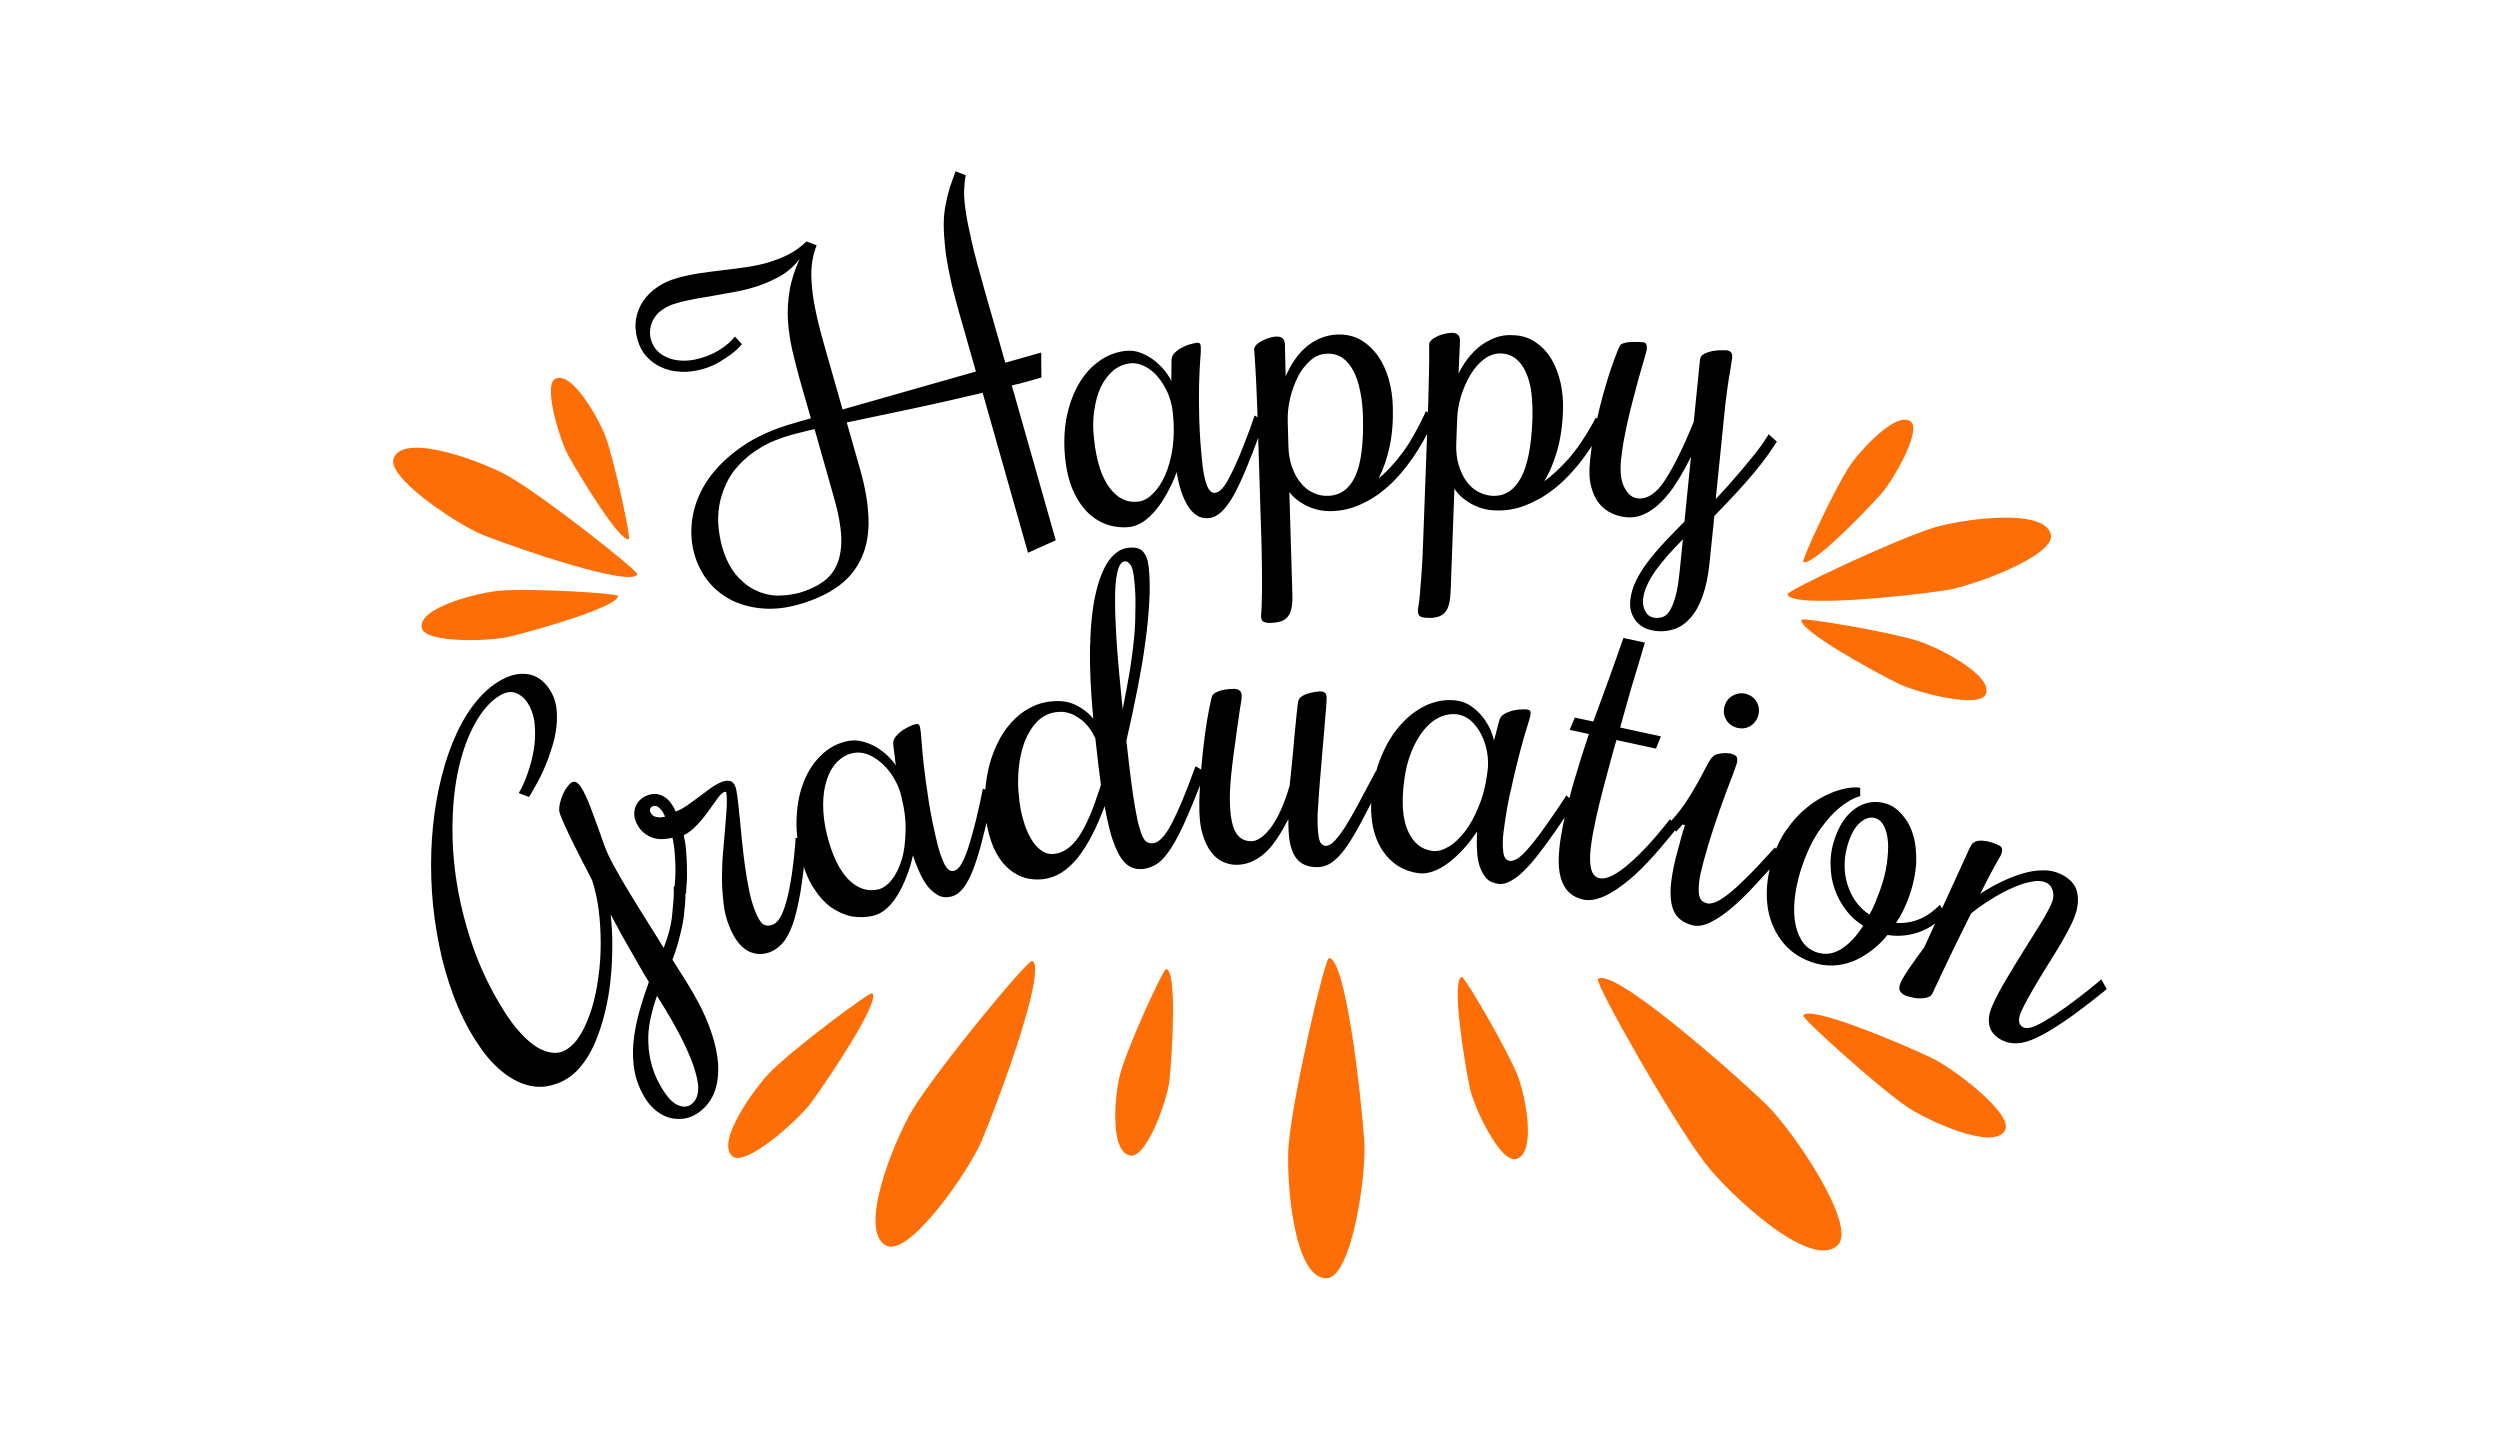 <?xml version="1.0" encoding="utf-8"?>
<!-- Generator: Adobe Illustrator 22.1.0, SVG Export Plug-In . SVG Version: 6.00 Build 0)  -->
<svg version="1.1" id="Layer_1" xmlns="http://www.w3.org/2000/svg" xmlns:xlink="http://www.w3.org/1999/xlink" x="0px" y="0px"
	 viewBox="0 0 1080 626" style="enable-background:new 0 0 1080 626;" xml:space="preserve">
<style type="text/css">
	.st0{fill:#DDD8C3;}
	.st1{fill:#FAF5DF;}
	.st2{fill:#E75C59;}
	.st3{fill:#BF5305;}
	.st4{fill:#FD6F06;}
	.st5{fill:#803803;}
	.st6{fill:#333333;}
	.st7{fill:#34495E;}
	.st8{fill:#33332D;}
	.st9{fill:#FF8C38;}
	.st10{fill:#FFFFFF;}
	.st11{fill:#FEFEFE;}
	.st12{fill:#FDFDFD;}
	.st13{fill:#FCFCFC;}
	.st14{fill:#FBFBFB;}
	.st15{fill:#FAFAFA;}
	.st16{fill:#F9F9F9;}
	.st17{fill:#F8F8F9;}
	.st18{fill:#F7F7F8;}
	.st19{fill:#F6F7F7;}
	.st20{fill:#F5F6F6;}
	.st21{fill:#F4F5F5;}
	.st22{fill:#F3F4F4;}
	.st23{fill:#F2F3F3;}
	.st24{fill:#F1F2F2;}
	.st25{fill:#F0F1F1;}
	.st26{fill:#EFF0F0;}
	.st27{fill:#EEEFEF;}
	.st28{fill:#EDEEEE;}
	.st29{fill:#ECEDEE;}
	.st30{fill:#EBECED;}
	.st31{fill:#EAEBEC;}
	.st32{fill:#E9EAEB;}
	.st33{fill:#E8E9EA;}
	.st34{fill:#E8E9E9;}
	.st35{fill:#E7E8E8;}
	.st36{fill:#E6E7E7;}
	.st37{fill:#E5E6E6;}
	.st38{fill:#E4E5E5;}
	.st39{fill:#E3E4E4;}
	.st40{fill:#E2E3E4;}
	.st41{fill:#E1E2E3;}
	.st42{fill:#E0E1E2;}
	.st43{fill:#DFE0E1;}
	.st44{fill:#DEDFE0;}
	.st45{fill:#DDDEDF;}
	.st46{fill:#DCDDDE;}
	.st47{fill:#DBDCDD;}
	.st48{fill:#DADBDC;}
	.st49{fill:#D9DADB;}
	.st50{fill:#D8DADA;}
	.st51{fill:#D7D9D9;}
	.st52{fill:#D6D8D9;}
	.st53{fill:#D5D7D8;}
	.st54{fill:#D4D6D7;}
	.st55{fill:#D3D5D6;}
	.st56{fill:#D2D4D5;}
	.st57{fill:#D1D3D4;}
	.st58{fill:#D0D2D3;}
	.st59{fill:#E9DDBE;}
	.st60{opacity:0.1;fill:url(#SVGID_1_);}
	.st61{fill:#F6E8C7;}
	.st62{opacity:0.1;fill:url(#SVGID_2_);}
	.st63{opacity:0.1;fill:url(#SVGID_3_);}
	.st64{fill:none;stroke:#F4F5F5;stroke-width:6.047;stroke-linecap:round;stroke-linejoin:round;}
	.st65{fill:none;stroke:#F4F5F5;stroke-width:6.047;stroke-linecap:round;stroke-linejoin:round;stroke-dasharray:0.294,11.765;}
	.st66{fill:none;stroke:#F4F5F5;stroke-width:6.047;stroke-linecap:round;stroke-linejoin:round;stroke-dasharray:0.309,12.347;}
	.st67{fill:none;stroke:#F4F5F5;stroke-width:6.047;stroke-linecap:round;stroke-linejoin:round;stroke-dasharray:0.312,12.467;}
	.st68{fill:none;stroke:#F4F5F5;stroke-width:6.047;stroke-linecap:round;stroke-linejoin:round;stroke-dasharray:0.289,11.564;}
	.st69{fill:none;stroke:#F4F5F5;stroke-width:6.047;stroke-linecap:round;stroke-linejoin:round;stroke-dasharray:0.292,11.681;}
	.st70{fill:none;stroke:#F4F5F5;stroke-width:6.047;stroke-linecap:round;stroke-linejoin:round;stroke-dasharray:0.288,11.505;}
	.st71{fill:none;stroke:#F4F5F5;stroke-width:6.047;stroke-linecap:round;stroke-linejoin:round;stroke-dasharray:0.296,11.853;}
	.st72{fill:none;stroke:#F4F5F5;stroke-width:6.047;stroke-linecap:round;stroke-linejoin:round;stroke-dasharray:0.295,11.812;}
	.st73{fill:none;stroke:#F4F5F5;stroke-width:6.047;stroke-linecap:round;stroke-linejoin:round;stroke-dasharray:0.296,11.855;}
	.st74{fill:none;stroke:#F4F5F5;stroke-width:6.047;stroke-linecap:round;stroke-linejoin:round;stroke-dasharray:0.303,12.132;}
	.st75{fill:none;stroke:#F4F5F5;stroke-width:6.047;stroke-linecap:round;stroke-linejoin:round;stroke-dasharray:0.309,12.36;}
	.st76{fill:none;stroke:#F4F5F5;stroke-width:6.047;stroke-linecap:round;stroke-linejoin:round;stroke-dasharray:0.303,12.13;}
	.st77{fill:none;stroke:#F4F5F5;stroke-width:6.047;stroke-linecap:round;stroke-linejoin:round;stroke-dasharray:0.304,12.156;}
	.st78{fill:none;stroke:#F4F5F5;stroke-width:6.047;stroke-linecap:round;stroke-linejoin:round;stroke-dasharray:0.304,12.162;}
	.st79{fill:none;stroke:#F4F5F5;stroke-width:6.047;stroke-linecap:round;stroke-linejoin:round;stroke-dasharray:0.258,10.308;}
	.st80{fill:none;stroke:#F4F5F5;stroke-width:6.047;stroke-linecap:round;stroke-linejoin:round;stroke-dasharray:0.32,12.793;}
	.st81{fill:none;stroke:#F4F5F5;stroke-width:6.047;stroke-linecap:round;stroke-linejoin:round;stroke-dasharray:0.3,11.983;}
	.st82{fill:none;stroke:#F4F5F5;stroke-width:6.047;stroke-linecap:round;stroke-linejoin:round;stroke-dasharray:0.295,11.789;}
	.st83{fill:none;stroke:#F4F5F5;stroke-width:6.047;stroke-linecap:round;stroke-linejoin:round;stroke-dasharray:0.309,12.356;}
	.st84{fill:none;stroke:#F4F5F5;stroke-width:6.047;stroke-linecap:round;stroke-linejoin:round;stroke-dasharray:0.32,12.801;}
	.st85{fill:none;stroke:#F4F5F5;stroke-width:6.047;stroke-linecap:round;stroke-linejoin:round;stroke-dasharray:0.313,12.527;}
	.st86{fill:none;stroke:#F4F5F5;stroke-width:6.047;stroke-linecap:round;stroke-linejoin:round;stroke-dasharray:0.299,11.97;}
	.st87{fill:url(#SVGID_4_);}
	.st88{fill:url(#SVGID_5_);}
	.st89{fill:#231F20;}
	.st90{fill:url(#SVGID_6_);}
	.st91{opacity:0.3;fill:#231F20;}
	.st92{fill:url(#SVGID_7_);}
	.st93{opacity:0.4;fill:url(#SVGID_8_);}
	.st94{fill:url(#SVGID_9_);}
	.st95{opacity:0.4;fill:url(#SVGID_10_);}
	.st96{opacity:0.1;fill:url(#SVGID_11_);}
	.st97{fill:#D4D4D4;}
	.st98{fill:url(#SVGID_12_);}
	.st99{opacity:0.4;fill:url(#SVGID_13_);}
	.st100{opacity:0.1;fill:url(#SVGID_14_);}
	.st101{fill:url(#SVGID_15_);}
	.st102{opacity:0.4;fill:url(#SVGID_16_);}
	.st103{opacity:0.1;fill:url(#SVGID_17_);}
	.st104{fill:url(#SVGID_18_);}
	.st105{opacity:0.4;fill:url(#SVGID_19_);}
	.st106{opacity:0.1;fill:url(#SVGID_20_);}
	.st107{fill:url(#SVGID_21_);}
	.st108{opacity:0.4;fill:url(#SVGID_22_);}
	.st109{opacity:0.1;fill:url(#SVGID_23_);}
	.st110{fill:url(#SVGID_24_);}
	.st111{opacity:0.4;fill:url(#SVGID_25_);}
	.st112{opacity:0.1;fill:url(#SVGID_26_);}
	.st113{fill:url(#SVGID_27_);}
	.st114{opacity:0.4;fill:url(#SVGID_28_);}
	.st115{opacity:0.1;fill:url(#SVGID_29_);}
	.st116{fill:url(#SVGID_30_);}
	.st117{opacity:0.4;fill:url(#SVGID_31_);}
	.st118{opacity:0.1;fill:url(#SVGID_32_);}
	.st119{fill:url(#SVGID_33_);}
	.st120{opacity:0.4;fill:url(#SVGID_34_);}
	.st121{opacity:0.1;fill:url(#SVGID_35_);}
	.st122{fill:url(#SVGID_36_);}
	.st123{opacity:0.4;fill:url(#SVGID_37_);}
	.st124{opacity:0.1;fill:url(#SVGID_38_);}
	.st125{fill:url(#SVGID_39_);}
	.st126{opacity:0.4;fill:url(#SVGID_40_);}
	.st127{opacity:0.1;fill:url(#SVGID_41_);}
	.st128{fill:url(#SVGID_42_);}
	.st129{opacity:0.4;fill:url(#SVGID_43_);}
	.st130{opacity:0.1;fill:url(#SVGID_44_);}
	.st131{fill:url(#SVGID_45_);}
	.st132{opacity:0.4;fill:url(#SVGID_46_);}
	.st133{opacity:0.1;fill:url(#SVGID_47_);}
	.st134{fill:url(#SVGID_48_);}
	.st135{opacity:0.4;fill:url(#SVGID_49_);}
	.st136{opacity:0.1;fill:url(#SVGID_50_);}
	.st137{fill:url(#SVGID_51_);}
	.st138{opacity:0.4;fill:url(#SVGID_52_);}
	.st139{opacity:0.1;fill:url(#SVGID_53_);}
	.st140{fill:url(#SVGID_54_);}
	.st141{opacity:0.4;fill:url(#SVGID_55_);}
	.st142{opacity:0.1;fill:url(#SVGID_56_);}
	.st143{fill:url(#SVGID_57_);}
	.st144{opacity:0.4;fill:url(#SVGID_58_);}
	.st145{opacity:0.1;fill:url(#SVGID_59_);}
	.st146{fill:url(#SVGID_60_);}
	.st147{opacity:0.4;fill:url(#SVGID_61_);}
	.st148{opacity:0.1;fill:url(#SVGID_62_);}
	.st149{fill:url(#SVGID_63_);}
	.st150{opacity:0.4;fill:url(#SVGID_64_);}
	.st151{opacity:0.1;fill:url(#SVGID_65_);}
	.st152{fill:url(#SVGID_66_);}
	.st153{opacity:0.4;fill:url(#SVGID_67_);}
	.st154{opacity:0.1;fill:url(#SVGID_68_);}
	.st155{fill:url(#SVGID_69_);}
	.st156{opacity:0.4;fill:url(#SVGID_70_);}
	.st157{opacity:0.1;fill:url(#SVGID_71_);}
	.st158{fill:url(#SVGID_72_);}
	.st159{opacity:0.4;fill:url(#SVGID_73_);}
	.st160{opacity:0.1;fill:url(#SVGID_74_);}
	.st161{fill:url(#SVGID_75_);}
	.st162{opacity:0.4;fill:url(#SVGID_76_);}
	.st163{opacity:0.1;fill:url(#SVGID_77_);}
	.st164{fill:url(#SVGID_78_);}
	.st165{opacity:0.4;fill:url(#SVGID_79_);}
	.st166{opacity:0.1;fill:url(#SVGID_80_);}
	.st167{fill:url(#SVGID_81_);}
	.st168{opacity:0.4;fill:url(#SVGID_82_);}
	.st169{opacity:0.1;fill:url(#SVGID_83_);}
	.st170{fill:url(#SVGID_84_);}
	.st171{opacity:0.4;fill:url(#SVGID_85_);}
	.st172{opacity:0.1;fill:url(#SVGID_86_);}
	.st173{fill:url(#SVGID_87_);}
	.st174{opacity:0.4;fill:url(#SVGID_88_);}
	.st175{opacity:0.1;fill:url(#SVGID_89_);}
	.st176{fill:url(#SVGID_90_);}
	.st177{opacity:0.4;fill:url(#SVGID_91_);}
	.st178{opacity:0.1;fill:url(#SVGID_92_);}
	.st179{fill:url(#SVGID_93_);}
	.st180{opacity:0.4;fill:url(#SVGID_94_);}
	.st181{opacity:0.1;fill:url(#SVGID_95_);}
	.st182{fill:url(#SVGID_96_);}
	.st183{opacity:0.4;fill:url(#SVGID_97_);}
	.st184{opacity:0.1;fill:url(#SVGID_98_);}
	.st185{fill:url(#SVGID_99_);}
	.st186{opacity:0.4;fill:url(#SVGID_100_);}
	.st187{opacity:0.1;fill:url(#SVGID_101_);}
	.st188{fill:url(#SVGID_102_);}
	.st189{opacity:0.4;fill:url(#SVGID_103_);}
	.st190{opacity:0.1;fill:url(#SVGID_104_);}
	.st191{fill:url(#SVGID_105_);}
	.st192{opacity:0.4;fill:url(#SVGID_106_);}
	.st193{opacity:0.1;fill:url(#SVGID_107_);}
	.st194{fill:url(#SVGID_108_);}
	.st195{opacity:0.4;fill:url(#SVGID_109_);}
	.st196{opacity:0.1;fill:url(#SVGID_110_);}
	.st197{fill:url(#SVGID_111_);}
	.st198{opacity:0.4;fill:url(#SVGID_112_);}
	.st199{opacity:0.1;fill:url(#SVGID_113_);}
	.st200{fill:url(#SVGID_114_);}
	.st201{opacity:0.4;fill:url(#SVGID_115_);}
	.st202{opacity:0.1;fill:url(#SVGID_116_);}
	.st203{fill:url(#SVGID_117_);}
	.st204{opacity:0.4;fill:url(#SVGID_118_);}
	.st205{opacity:0.1;fill:url(#SVGID_119_);}
	.st206{fill:url(#SVGID_120_);}
	.st207{opacity:0.4;fill:url(#SVGID_121_);}
	.st208{opacity:0.1;fill:url(#SVGID_122_);}
	.st209{fill:url(#SVGID_123_);}
	.st210{opacity:0.4;fill:url(#SVGID_124_);}
	.st211{opacity:0.1;fill:url(#SVGID_125_);}
	.st212{fill:url(#SVGID_126_);}
	.st213{opacity:0.4;fill:url(#SVGID_127_);}
	.st214{opacity:0.1;fill:url(#SVGID_128_);}
	.st215{fill:url(#SVGID_129_);}
	.st216{opacity:0.4;fill:url(#SVGID_130_);}
	.st217{opacity:0.1;fill:url(#SVGID_131_);}
	.st218{fill:url(#SVGID_132_);}
	.st219{opacity:0.4;fill:url(#SVGID_133_);}
	.st220{opacity:0.1;fill:url(#SVGID_134_);}
	.st221{fill:url(#SVGID_135_);}
	.st222{opacity:0.4;fill:url(#SVGID_136_);}
	.st223{opacity:0.1;fill:url(#SVGID_137_);}
	.st224{fill:url(#SVGID_138_);}
	.st225{opacity:0.4;fill:url(#SVGID_139_);}
	.st226{opacity:0.1;fill:url(#SVGID_140_);}
	.st227{fill:url(#SVGID_141_);}
	.st228{opacity:0.4;fill:url(#SVGID_142_);}
	.st229{opacity:0.1;fill:url(#SVGID_143_);}
	.st230{fill:url(#SVGID_144_);}
	.st231{opacity:0.4;fill:url(#SVGID_145_);}
	.st232{opacity:0.1;fill:url(#SVGID_146_);}
	.st233{fill:url(#SVGID_147_);}
	.st234{opacity:0.4;fill:url(#SVGID_148_);}
	.st235{opacity:0.1;fill:url(#SVGID_149_);}
	.st236{fill:url(#SVGID_150_);}
	.st237{opacity:0.4;fill:url(#SVGID_151_);}
	.st238{opacity:0.1;fill:url(#SVGID_152_);}
	.st239{fill:url(#SVGID_153_);}
	.st240{opacity:0.4;fill:url(#SVGID_154_);}
	.st241{opacity:0.1;fill:url(#SVGID_155_);}
	.st242{fill:url(#SVGID_156_);}
	.st243{opacity:0.4;fill:url(#SVGID_157_);}
	.st244{opacity:0.1;fill:url(#SVGID_158_);}
	.st245{fill:url(#SVGID_159_);}
	.st246{opacity:0.4;fill:url(#SVGID_160_);}
	.st247{opacity:0.1;fill:url(#SVGID_161_);}
	.st248{fill:url(#SVGID_162_);}
	.st249{opacity:0.4;fill:url(#SVGID_163_);}
	.st250{opacity:0.1;fill:url(#SVGID_164_);}
	.st251{fill:url(#SVGID_165_);}
	.st252{opacity:0.4;fill:url(#SVGID_166_);}
	.st253{opacity:0.1;fill:url(#SVGID_167_);}
	.st254{fill:url(#SVGID_168_);}
	.st255{opacity:0.4;fill:url(#SVGID_169_);}
	.st256{opacity:0.1;fill:url(#SVGID_170_);}
	.st257{fill:url(#SVGID_171_);}
	.st258{opacity:0.4;fill:url(#SVGID_172_);}
	.st259{opacity:0.1;fill:url(#SVGID_173_);}
	.st260{opacity:0.1;fill:url(#SVGID_174_);}
	.st261{fill:url(#SVGID_175_);}
	.st262{opacity:0.1;fill:url(#SVGID_176_);}
	.st263{opacity:0.4;fill:url(#SVGID_177_);}
	.st264{fill:url(#SVGID_178_);}
	.st265{opacity:0.1;fill:url(#SVGID_179_);}
	.st266{fill:url(#SVGID_180_);}
	.st267{fill:url(#SVGID_181_);}
	.st268{fill-rule:evenodd;clip-rule:evenodd;}
	.st269{fill-rule:evenodd;clip-rule:evenodd;fill:#FFFFFF;}
</style>
<g>
	<path d="M444.1,238.8l-19.6-69.1c-10.7,2.5-21.1,4.9-31.1,7c-10,2.1-19.2,4-27.6,5.8l5.7,20c2.3,8,3.5,15.2,3.7,21.6
		c0.2,6.4-0.8,12-3,16.8c-2.2,4.9-5.5,9-10,12.3c-4.5,3.3-10.3,6-17.4,8c-5,1.4-9.9,2-14.7,1.7c-4.8-0.3-9.2-1.4-13.2-3.2
		c-4-1.9-7.5-4.5-10.4-7.9c-2.9-3.4-5.1-7.5-6.5-12.3c-1.5-5.2-1.7-10.7-0.8-16.3c1-5.6,3.2-11,6.7-16.1c3.5-5.1,8.4-9.8,14.5-14.1
		c6.2-4.3,13.7-7.7,22.6-10.2l7.3-2.1l-4.3-15c-1.4-4.8-2.5-9.4-3.6-13.8c-1-4.4-1.7-8.8-2-13.2c-0.3-4.4,0-8.7,0.7-13.1
		c0.7-4.4,2.2-8.9,4.3-13.7c-2.6,3.4-5.7,6-9.3,7.9c-3.6,1.9-7.4,3.5-11.4,4.6c-2.7,0.8-5.5,1.4-8.4,1.9c-2.8,0.5-5.6,1-8.4,1.5
		c-2.8,0.5-5.4,0.9-8,1.4c-2.6,0.5-5.1,1-7.4,1.7c-2.5,0.7-4.6,1.6-6.2,2.8c-1.7,1.1-2.9,2.4-3.8,3.9c-0.9,1.4-1.4,3-1.6,4.6
		c-0.2,1.6-0.1,3.2,0.4,4.8c0.5,1.6,1.3,3.1,2.5,4.4c1.2,1.3,2.7,2.3,4.6,3.1c1.8,0.8,3.9,1.2,6.3,1.3c2.4,0.1,4.9-0.2,7.7-1
		c2.5-0.7,4.7-1.6,6.6-2.6c1.9-1,3.5-2.1,4.7-3.1c1.5-1.1,2.7-2.4,3.8-3.7l3,3.3c-1.3,1.5-2.8,3-4.6,4.3c-1.5,1.1-3.3,2.3-5.3,3.5
		c-2.1,1.2-4.4,2.2-6.9,2.9c-3.5,1-6.7,1.4-9.8,1.2c-3.1-0.2-5.9-0.8-8.3-2c-2.5-1.1-4.6-2.7-6.4-4.7c-1.8-2-3-4.4-3.8-7.2
		c-0.9-3.2-1.1-6.2-0.6-9c0.5-2.8,1.5-5.4,3.1-7.7c1.6-2.3,3.6-4.3,6.1-6c2.5-1.7,5.4-3,8.6-3.9c3.3-0.9,6.6-1.6,9.9-2.1
		c3.3-0.5,6.7-0.9,10-1.3c3.3-0.4,6.6-0.8,9.9-1.3c3.2-0.5,6.4-1.1,9.4-2c3-0.9,5.9-2,8.7-3.4c2.8-1.4,5.4-3.3,7.9-5.7l4.4,1.7
		c-0.9,2.2-1.5,4.5-1.9,7c-0.4,2.5-0.5,5.4-0.3,8.8c0.2,3.4,0.7,7.3,1.6,11.7c0.9,4.5,2.2,9.8,4,16l7.8,27.4l57.6-16.4l-7.3-25.6
		c-1.6-5.8-3-10.9-3.9-15.5c-1-4.6-1.7-8.7-2.1-12.4c-0.4-3.7-0.6-7.1-0.6-10.1c0-3,0.3-5.8,0.8-8.4c0.5-2.6,1.1-5,1.8-7.4
		c0.8-2.3,1.6-4.7,2.5-7.1l4.4,1.7c-0.4,2.1-0.6,4.3-0.7,6.7c-0.1,2.4,0.2,5.3,0.7,8.9c0.5,3.5,1.4,7.9,2.6,13.1
		c1.2,5.2,2.9,11.7,5.1,19.4l9.4,32.9l15.5-4.4l0.1,10.8c-2.1,0.6-4.2,1.2-6.4,1.8c-2.2,0.6-4.3,1.2-6.4,1.6l19,66.9L444.1,238.8z
		 M345.3,256.1c4.1-1.2,7.5-2.8,10.3-4.8c2.8-2,4.8-4.6,6.1-7.8c1.3-3.2,1.9-7.1,1.7-11.7c-0.2-4.6-1.2-10.1-3-16.4l-8.5-30
		c-1.9,0.4-3.7,0.8-5.5,1.3c-1.8,0.4-3.3,0.9-4.7,1.2c-5.2,1.5-9.6,3.3-13.3,5.6c-3.7,2.2-6.7,4.7-9.2,7.4c-2.5,2.7-4.4,5.5-5.7,8.6
		c-1.4,3-2.3,6.1-2.8,9.1c-0.5,3.1-0.6,6.1-0.3,9.1c0.3,3,0.8,5.7,1.5,8.3c1.4,5,3.4,9,5.9,12.1c2.5,3,5.3,5.3,8.4,6.8
		c3.1,1.5,6.2,2.3,9.6,2.4C339.2,257.3,342.3,256.9,345.3,256.1z M519.5,201c0.4,3.5,1,6.4,1.9,8.7c0.9,2.3,2.1,3.4,3.6,3.2
		c0.9-0.1,1.9-0.7,2.8-1.7c1-1,2.1-2.6,3.2-4.8c1.2-2.2,2.5-5,4-8.4c1.4-3.4,3.1-7.6,4.9-12.5l2.1-6l4.1,2.4l-2.1,6
		c-2,5.5-3.9,10.4-5.7,14.7c-1.8,4.3-3.5,8-5.2,11.1c-1.7,3.1-3.4,5.4-5.2,7.2c-1.8,1.7-3.6,2.7-5.5,2.9c-2,0.2-3.8-0.1-5.3-1.1
		c-1.5-1-2.8-2.3-4-4.2c-1.1-1.8-2.1-4-2.9-6.5c-0.8-2.5-1.4-5.2-1.9-8c-1.1,3.1-2.5,6.1-4,8.8c-1.5,2.8-3.1,5.2-4.8,7.3
		c-1.7,2.1-3.6,3.9-5.5,5.2s-4,2.1-6.1,2.4c-3.1,0.3-6.1,0-9.2-0.9c-3-1-5.8-2.6-8.4-5c-2.5-2.4-4.7-5.5-6.5-9.4
		c-1.8-3.9-3-8.5-3.6-14c-0.7-6.4-0.5-12.3,0.5-17.8c1.1-5.5,2.8-10.3,5.2-14.5c2.4-4.2,5.3-7.5,8.8-10c3.4-2.5,7.2-4,11.3-4.5
		c2.5-0.3,4.8,0,7,0.9c2.2,0.9,4.2,2,5.9,3.4c1.7,1.4,3.2,2.9,4.5,4.5c1.2,1.6,2.1,3,2.6,4.2l0.1-9.1c0-1.2,0.5-2.2,1.4-3.1
		c0.9-0.9,2-1.7,3.2-2.3c1.2-0.6,2.3-1.1,3.5-1.4c1.1-0.3,2-0.5,2.5-0.6c0.7-0.1,1.2,0,1.5,0.2c0.3,0.2,0.5,0.7,0.5,1.4
		c0.1,0.9,0.1,2.8-0.2,5.7c-0.2,2.9-0.4,6.5-0.5,10.9c-0.1,4.4-0.1,9.5,0.1,15.4C518.3,187.6,518.7,194,519.5,201z M506.6,177.8
		c-0.3-2.8-1.1-5.6-2.2-8.2c-1.2-2.6-2.6-4.9-4.3-6.9c-1.7-2-3.6-3.5-5.7-4.5c-2.1-1.1-4.2-1.5-6.3-1.2c-2.6,0.3-5,1.3-7.2,3.1
		c-2.1,1.8-3.9,4.1-5.3,7c-1.4,2.9-2.3,6.4-2.9,10.3c-0.6,4-0.6,8.2,0,12.8c1,9.2,3.3,16.1,6.7,20.6c3.4,4.5,7.5,6.5,12.3,5.9
		c2.1-0.2,4.2-1.3,6.2-3.3c2.1-1.9,3.8-4.6,5.4-8c1.5-3.4,2.6-7.4,3.3-12.1C507.2,188.7,507.3,183.5,506.6,177.8z M555.4,162.6
		c1-2.3,2.2-4.6,3.6-6.7c1.4-2.1,3.1-4.1,4.9-5.7c1.9-1.7,4-3,6.3-4c2.3-1,4.9-1.6,7.7-1.7c3.7-0.1,7,0.7,9.9,2.3
		c2.9,1.7,5.3,4,7.4,6.8c2,2.9,3.6,6.2,4.7,10.1c1.1,3.8,1.7,7.8,1.8,12c0.2,6.4-0.3,12.1-1.4,17.3c-1.1,5.1-2.7,9.7-4.7,13.6
		c3.3-2.6,6.5-6.1,9.8-10.4c3.3-4.3,6.5-9.9,9.7-16.6l0.9-2l3.9,2.8l-0.9,2c-2.7,5.8-5.6,11-8.9,15.7c-3.3,4.7-6.7,8.7-10.4,12
		c-3.7,3.3-7.6,5.9-11.7,7.7c-4.1,1.9-8.3,2.9-12.6,3c-3.8,0.1-7.4-0.6-10.7-2.2c-3.3-1.6-5.8-3.6-7.7-6l1.3,43.9
		c0.1,2.3,0,4.3-0.3,5.9c-0.3,1.6-0.8,2.9-1.6,3.9c-0.7,1-1.8,1.7-3,2.1c-1.3,0.4-2.9,0.7-4.7,0.7c-1.4,0-2.4-0.2-3-0.6
		c-0.6-0.4-0.9-1.2-0.9-2.2c0-0.4,0-1.2,0.1-2.3c0.1-1.1,0.2-2.8,0.2-5.1c0.1-2.3,0.1-5.2,0.1-8.9c0-3.7-0.1-8.4-0.2-14.1l-1.6-51.3
		c-0.2-6.9-0.4-12.3-0.6-16.5c-0.2-4.1-0.3-7.3-0.5-9.6c-0.1-2.3-0.2-4-0.3-5c-0.1-1-0.1-1.9-0.2-2.6c0-0.6,0.3-1.2,0.9-1.9
		c0.6-0.6,1.4-1.2,2.4-1.7c1-0.5,2-1,3.2-1.3c1.1-0.4,2.2-0.6,3.3-0.6c1.1,0,1.9,0.2,2.5,0.8c0.6,0.5,1,1.5,1,2.9L555.4,162.6z
		 M573.2,152.8c-2.6,0.1-5,1-7.1,2.9c-2.1,1.9-4,4.2-5.4,7.1c-1.5,2.9-2.6,6-3.4,9.4c-0.8,3.4-1.1,6.7-1,10l0.3,10.7
		c0.1,3.3,0.6,6.4,1.6,9c1,2.7,2.2,5,3.8,6.8c1.5,1.9,3.3,3.3,5.4,4.2c2,1,4.2,1.4,6.4,1.3c5.3-0.2,9.1-3,11.7-8.5
		c2.5-5.5,3.6-14.1,3.3-25.7c-0.1-4-0.5-7.6-1.2-11c-0.7-3.4-1.6-6.3-2.9-8.7c-1.3-2.4-2.8-4.3-4.7-5.7
		C578,153.3,575.7,152.7,573.2,152.8z M630.1,161.3c1.1-2.2,2.5-4.4,4-6.4c1.6-2,3.3-3.8,5.3-5.4c2-1.5,4.2-2.7,6.5-3.6
		c2.4-0.9,5-1.3,7.7-1.1c3.7,0.1,6.9,1.1,9.7,3c2.8,1.9,5.1,4.3,6.9,7.3c1.8,3,3.1,6.5,4,10.4c0.8,3.9,1.2,7.9,1,12.1
		c-0.2,6.4-1.1,12.1-2.5,17.1c-1.5,5.1-3.3,9.5-5.6,13.2c3.4-2.4,6.9-5.7,10.5-9.7c3.6-4.1,7.2-9.4,10.8-15.9l1-1.9l3.7,3l-1,1.9
		c-3.1,5.6-6.4,10.6-9.9,15c-3.6,4.4-7.3,8.2-11.2,11.2c-3.9,3-8,5.3-12.2,6.9c-4.2,1.6-8.5,2.3-12.8,2.1c-3.8-0.1-7.3-1.1-10.5-2.9
		c-3.2-1.8-5.6-4-7.2-6.5l-1.6,43.9c-0.1,2.3-0.3,4.3-0.7,5.9c-0.4,1.6-1,2.8-1.8,3.7c-0.8,0.9-1.9,1.6-3.2,1.9
		c-1.3,0.4-2.9,0.5-4.8,0.4c-1.4-0.1-2.4-0.3-2.9-0.8c-0.5-0.5-0.8-1.2-0.8-2.2c0-0.4,0.1-1.2,0.3-2.3c0.2-1.1,0.4-2.8,0.6-5
		c0.2-2.3,0.4-5.2,0.7-8.9c0.3-3.7,0.5-8.4,0.7-14l1.9-51.3c0.3-6.9,0.4-12.3,0.5-16.5c0.1-4.1,0.2-7.3,0.2-9.6c0-2.3,0-4,0-5
		c0-1,0-1.9,0-2.6c0-0.6,0.4-1.2,1-1.8c0.6-0.6,1.5-1.1,2.5-1.6c1-0.5,2.1-0.8,3.2-1.1c1.2-0.3,2.3-0.4,3.3-0.4
		c1.1,0,1.9,0.3,2.5,0.9c0.6,0.6,0.9,1.6,0.8,3L630.1,161.3z M648.5,152.7c-2.6-0.1-5,0.7-7.3,2.4c-2.3,1.7-4.2,3.9-5.9,6.7
		c-1.7,2.8-3,5.8-4.1,9.2c-1,3.4-1.6,6.7-1.7,9.9l-0.4,10.7c-0.1,3.3,0.2,6.4,1,9.1c0.8,2.8,1.9,5.1,3.3,7.1c1.4,2,3.1,3.5,5.1,4.6
		c2,1.1,4.1,1.7,6.3,1.8c5.3,0.2,9.3-2.4,12.2-7.7c2.9-5.3,4.6-13.8,5-25.4c0.1-4,0-7.6-0.4-11.1c-0.4-3.4-1.2-6.4-2.3-8.9
		c-1.1-2.5-2.5-4.5-4.3-6C653.2,153.6,651,152.8,648.5,152.7z M699.7,149.5c0.3-0.6,0.9-1,1.9-1.3c1-0.3,2-0.4,3-0.5
		c1.1,0,2.1,0,3,0c0.9,0.1,1.5,0.1,1.9,0.1c0.9,0.1,1.5,0.4,1.7,0.9c0.2,0.5,0.3,1.2,0.2,2.2c-0.1,0.5-0.3,1.6-0.8,3.2
		c-0.5,1.7-1.1,3.7-1.8,6.2c-0.7,2.5-1.5,5.3-2.3,8.4c-0.8,3.1-1.7,6.4-2.5,9.7c-0.8,3.3-1.5,6.7-2.2,10.2c-0.7,3.4-1.1,6.7-1.5,9.8
		c-0.5,5.4-0.1,9.5,1.5,12.3c1.5,2.9,3.4,4.4,5.8,4.6c4.1,0.4,8-2.2,11.7-7.9c3.7-5.7,7.9-14.1,12.4-25.2l2.7-26.9
		c0.1-1,0.7-1.8,1.7-2.4c1-0.5,2.2-0.9,3.4-1.2c1.3-0.2,2.5-0.4,3.7-0.4c1.2,0,2,0,2.5,0c1.9,0.2,2.8,1.2,2.6,3.1
		c-0.1,0.7-0.2,1.8-0.5,3.4c-0.2,1.6-0.5,3.4-0.9,5.5c-0.3,2.1-0.7,4.4-1,7c-0.3,2.5-0.7,5.1-0.9,7.7l-3.8,37.6
		c1.2-1.3,2.8-3,4.8-5.2c1.9-2.2,3.9-4.5,6-6.9c2.1-2.5,4.1-4.9,6.1-7.4c2-2.5,3.6-4.7,4.8-6.7l1.2-1.8l3.5,3.2l-1.2,1.8
		c-1.6,2.5-3.4,5-5.4,7.6s-4.2,5.2-6.5,7.8c-2.3,2.6-4.6,5.2-7,7.7s-4.7,4.9-6.9,7.2l-2.1,20.4c-0.6,5.7-1.6,10.4-3,14.3
		c-1.4,3.9-3.1,7-5.2,9.3c-2,2.3-4.3,3.9-6.8,4.8c-2.5,0.9-5.2,1.2-8,0.9c-1.8-0.2-3.4-0.6-4.9-1.3c-1.5-0.7-2.7-1.7-3.7-2.8
		c-1-1.2-1.7-2.6-2.2-4.1c-0.5-1.6-0.6-3.3-0.4-5.2c0.3-2.8,1.1-5.5,2.4-8.2c1.3-2.7,3-5.4,5.1-8.2c2.1-2.8,4.5-5.6,7.2-8.5
		c2.7-2.9,5.6-5.9,8.7-9l2.8-28c-2,4-4,7.7-6.2,11.1c-2.1,3.4-4.4,6.2-6.7,8.5c-2.3,2.3-4.8,4.1-7.3,5.2c-2.5,1.2-5.2,1.6-8,1.3
		c-2-0.2-4-0.7-5.9-1.6c-2-0.9-3.8-2.2-5.4-4.1c-1.6-1.9-2.8-4.4-3.6-7.4c-0.8-3-1-6.8-0.5-11.4c0.5-5.2,1.4-10.4,2.5-15.7
		c1.2-5.3,2.4-10.2,3.7-14.7s2.5-8.5,3.8-11.9C698.1,153.3,699,150.9,699.7,149.5z M715,266.9c1,0.1,2,0,3.1-0.3
		c1.1-0.3,2.1-1.1,3-2.4c0.9-1.3,1.8-3.4,2.6-6.1c0.8-2.7,1.4-6.4,1.9-11.2l1.4-13.9c-2.4,2.4-4.5,4.7-6.5,6.9
		c-2,2.3-3.8,4.5-5.3,6.6c-1.5,2.2-2.8,4.3-3.7,6.4c-1,2.1-1.5,4.1-1.7,6.2c-0.2,1.9,0.2,3.6,1.1,5.2
		C711.7,265.8,713.1,266.7,715,266.9z M296,384.4c0.3,2.8,0,5.7-0.3,8.5c-0.2,2.8-0.6,5.5-1.2,8.1c-0.6,2.6-1.2,5-1.9,7.4
		c-0.7,2.3-1.4,4.4-2.1,6.2l5.7,9c4.3,6.8,7.7,13.3,10,19.3c2.3,6,3.6,11.5,4,16.5c0.3,5-0.3,9.3-1.8,13c-1.6,3.7-4.1,6.7-7.5,8.8
		c-1.9,1.2-3.8,1.9-5.9,2.1c-2,0.2-4,0.1-6-0.5c-2-0.6-3.8-1.6-5.5-2.9c-1.7-1.4-3.2-3-4.5-5c-2.4-3.8-4-7.7-4.8-11.8
		c-0.8-4-0.9-8.2-0.6-12.4c0.4-4.2,1.2-8.6,2.4-13c1.2-4.4,2.7-8.9,4.3-13.5c-1.8-2.9-3.5-5.8-5.1-8.7c-1.7-2.9-3.2-5.6-4.7-8.2
		c-1.5-2.6-2.8-4.9-3.9-7.1c-1.2-2.1-2.1-3.9-2.8-5.2c0.5,4.7,0.8,9.5,0.7,14.4c0,4.9-0.3,9.7-0.8,14.4s-1.3,9.3-2.4,13.7
		c-1.1,4.4-2.4,8.4-3.9,12.1c-1.5,3.7-3.3,6.9-5.4,9.7c-2.1,2.8-4.3,5-6.9,6.6c-2.8,1.8-5.9,2.9-9.1,3.4c-3.2,0.5-6.6,0.1-10-1.1
		c-3.4-1.2-6.9-3.3-10.4-6.4c-3.5-3-6.9-7.2-10.2-12.4c-3.7-5.8-6.9-12.3-9.5-19.3c-2.6-7-4.7-14.2-6.2-21.8
		c-1.5-7.5-2.6-15.2-3.1-23c-0.5-7.8-0.5-15.5,0-23c0.5-7.5,1.5-14.8,3-21.8c1.5-7,3.4-13.4,5.8-19.4c2.4-5.9,5.2-11.2,8.5-15.7
		c3.3-4.5,7-8.2,11.2-10.8c4.4-2.8,8.6-3.9,12.6-3.4c4,0.5,7.4,2.9,9.9,6.9c1.4,2.2,2.3,4.6,2.7,7.3c0.4,2.6,0.4,5.4,0.1,8.3
		c-0.3,2.9-0.9,5.8-1.8,8.7c-0.9,2.9-1.8,5.7-3,8.4c-1.1,2.7-2.3,5.2-3.6,7.5c-1.3,2.3-2.4,4.4-3.5,6l-4.4-1.7
		c1.4-2.3,2.6-5,3.8-8.4c1.2-3.3,2.1-6.8,2.7-10.4c0.6-3.6,0.7-7.1,0.4-10.7c-0.3-3.5-1.3-6.6-3-9.3c-1.4-2.2-3.2-3.7-5.3-4.5
		c-2.1-0.7-4.5-0.3-7,1.3c-4,2.5-7.4,6.4-10.4,11.8c-3,5.3-5.3,11.6-7,18.8s-2.6,15.2-2.8,23.8c-0.2,8.7,0.4,17.6,1.9,26.9
		c1.5,9.2,3.9,18.5,7.2,27.9c3.3,9.3,7.7,18.3,13.1,26.9c2.4,3.8,4.8,7,7.2,9.6c2.4,2.6,4.8,4.7,7.1,6.1c2.3,1.4,4.6,2.2,6.8,2.4
		c2.2,0.2,4.2-0.3,6.1-1.5c2.3-1.5,4.4-3.8,6.2-6.9c1.8-3.1,3.3-6.8,4.6-10.9c1.2-4.1,2.2-8.6,2.8-13.5c0.7-4.8,1-9.7,1-14.7
		c0-4.9-0.3-9.7-0.9-14.4c-0.6-4.7-1.6-8.9-2.8-12.6c-2.1-4-4-7.7-5.7-11.1c-1.7-3.4-3.2-6.3-4.4-8.9c-1.2-2.6-2.2-4.7-2.9-6.4
		c-0.7-1.7-1.1-2.8-1.2-3.4c-0.1-1,0-2.2,0.3-3.5c0.3-1.3,0.7-2.5,1.2-3.7c0.5-1.2,1.1-2.2,1.8-3.2c0.7-0.9,1.3-1.6,1.9-2
		c0.8-0.5,1.6-0.5,2.3-0.1c0.7,0.5,1.3,1.1,1.8,1.9c1.5,2.3,3,5.6,4.6,9.9c1.6,4.3,3.5,9.4,5.5,15.2c0.9,2.5,2.3,5.7,4.4,9.4
		c2,3.7,4.3,7.6,6.8,11.7c2.5,4.1,5,8.2,7.6,12.3c2.6,4.1,4.9,7.8,6.9,11.1c2.1-5.3,3.3-10.1,3.7-14.6c0.4-4.5,0.9-8.3,0.6-11.5
		l1.3-2.2l2.8,0.4L296,384.4z M283.8,430.2c-1.2,3.5-2.2,7-2.9,10.4s-1,6.8-0.8,10.2c0.1,3.4,0.7,6.8,1.7,10.2
		c1,3.4,2.6,6.8,4.8,10.2c2.1,3.2,4.1,5.3,6.2,6.2c2.1,0.9,3.9,0.9,5.5-0.1c1.6-1,2.7-2.7,3.1-4.9c0.5-2.2,0.2-5.2-0.9-9
		c-1-3.8-2.9-8.4-5.6-13.9C292.2,444,288.5,437.6,283.8,430.2z M291.4,384.5l0.1-2.2c0.2-2.1,0.3-4.2,0.3-6.3c0-2.1-0.1-4.1-0.2-6
		c-0.1-1.8-0.3-3.5-0.5-4.9c-0.2-1.4-0.4-2.5-0.6-3.2c-1.6,0.4-3.2,0.6-4.8,0.6c-1.6,0-3.1-0.3-4.5-0.9c-1.4-0.6-2.7-1.4-3.8-2.5
		c-1.1-1.1-2-2.5-2.7-4.1c-0.5-1.3-0.8-2.6-0.7-3.8c0.1-1.2,0.3-2.3,0.8-3.3s1.2-1.9,2-2.6c0.8-0.7,1.7-1.3,2.8-1.7
		c1.4-0.5,2.7-0.7,4-0.6c1.3,0.2,2.4,0.6,3.5,1.3c1.1,0.7,2,1.6,2.8,2.7c0.8,1.1,1.5,2.3,2,3.6c1.6-0.6,3.3-1.5,5-2.7
		c1.7-1.2,3.4-2.4,5.1-3.7c1.7-1.3,3.4-2.5,5-3.7c1.7-1.2,3.3-2.1,4.8-2.7c1.3-0.5,2.5-0.7,3.5-0.4c1,0.2,1.8,1,2.3,2.2
		c0.4,0.9,0.7,2.6,1,4.9c0.3,2.3,0.6,5.1,0.9,8.2c0.3,3.1,0.6,6.5,1,10.2c0.4,3.7,0.8,7.4,1.3,11c0.5,3.7,1.1,7.2,1.8,10.6
		c0.7,3.4,1.5,6.3,2.5,8.8c1.2,3.1,2.4,5.1,3.5,5.9c1.1,0.8,2.6,0.9,4.4,0.2c0.7-0.3,1.6-1,2.4-2.1c0.9-1.1,1.7-2.9,2.6-5.5
		c0.9-2.6,1.7-6.1,2.5-10.5c0.8-4.5,1.5-10.2,2.1-17.2l0.1-2.2l4.6,1.3l-0.1,2.2c-0.7,8.3-1.6,15.1-2.5,20.6c-1,5.5-2.1,10-3.3,13.5
		c-1.3,3.5-2.7,6.1-4.3,7.9c-1.6,1.8-3.4,3.1-5.4,3.9c-3.4,1.3-6.7,1.1-9.8-0.6c-3.1-1.8-5.8-5.3-7.9-10.7c-1.2-2.9-2-6.1-2.4-9.6
		c-0.4-3.5-0.7-7-0.7-10.6c0-3.6,0.1-7.2,0.4-10.9c0.3-3.6,0.6-7.1,0.9-10.4c0.3-3.3,0.5-6.3,0.7-9.1c0.2-2.8,0.1-5.2-0.1-7.1
		l-0.7-0.3c-0.9,0.4-2,1.3-3.1,2.9c-1.2,1.6-2.5,3.4-3.9,5.4c-1.4,2-3,4-4.8,5.9c-1.8,2-3.7,3.5-5.9,4.6c0.2,0.9,0.4,2.1,0.7,3.8
		c0.2,1.7,0.4,3.6,0.5,5.8c0.1,2.1,0.2,4.4,0.2,6.7c0,2.3-0.1,4.6-0.3,6.7l-0.1,2.2L291.4,384.5z M282,348.3c-0.5,0.2-0.9,0.5-1.1,1
		s-0.2,1,0,1.4c0.3,0.7,0.7,1.2,1.2,1.6c0.5,0.4,1.1,0.6,1.8,0.7c0.6,0.1,1.3,0.1,1.9,0.1c0.6-0.1,1.1-0.2,1.5-0.3
		c-0.6-1.6-1.4-2.8-2.4-3.7C283.9,348.1,283,347.9,282,348.3z M405.1,365.1c0.9,3.4,1.9,6.2,3,8.4c1.2,2.2,2.5,3.1,4,2.7
		c0.9-0.2,1.8-0.9,2.6-2c0.8-1.1,1.7-2.9,2.6-5.2c0.9-2.3,1.8-5.3,2.8-8.9c1-3.6,2.1-8,3.2-13.1l1.3-6.3l4.4,1.9l-1.3,6.3
		c-1.3,5.7-2.5,10.8-3.7,15.3c-1.2,4.5-2.4,8.4-3.7,11.7c-1.3,3.3-2.7,5.9-4.2,7.8c-1.5,1.9-3.2,3.1-5.1,3.6c-2,0.5-3.8,0.4-5.4-0.4
		s-3.1-2-4.5-3.6c-1.4-1.7-2.6-3.7-3.7-6.1c-1.1-2.4-2.1-4.9-3-7.7c-0.7,3.2-1.6,6.3-2.8,9.2c-1.1,2.9-2.4,5.6-3.8,7.9
		c-1.4,2.3-3,4.3-4.8,5.9c-1.8,1.6-3.7,2.6-5.7,3.1c-3,0.7-6.1,0.8-9.2,0.3c-3.1-0.6-6.1-1.9-9-3.9c-2.8-2-5.4-4.9-7.7-8.5
		c-2.3-3.6-4.1-8.1-5.4-13.4c-1.6-6.2-2.2-12.2-1.8-17.8c0.3-5.6,1.4-10.6,3.2-15c1.8-4.4,4.3-8.1,7.4-11.1c3.1-3,6.6-4.9,10.6-5.9
		c2.4-0.6,4.8-0.6,7.1,0c2.3,0.6,4.4,1.4,6.3,2.6s3.6,2.5,5,3.9c1.4,1.5,2.5,2.7,3.2,3.9l-1.1-9c-0.2-1.2,0.2-2.3,0.9-3.3
		c0.8-1,1.7-1.9,2.8-2.7c1.1-0.7,2.2-1.4,3.3-1.9c1.1-0.5,1.9-0.8,2.4-0.9c0.7-0.2,1.2-0.2,1.5,0c0.3,0.2,0.5,0.6,0.7,1.4
		c0.2,0.9,0.4,2.8,0.6,5.6c0.2,2.9,0.5,6.5,1,10.8c0.5,4.4,1.2,9.5,2.1,15.3C402.1,351.9,403.4,358.2,405.1,365.1z M389.3,343.7
		c-0.7-2.8-1.8-5.4-3.3-7.8c-1.5-2.5-3.2-4.5-5.2-6.3c-2-1.7-4-3-6.2-3.8c-2.2-0.8-4.4-0.9-6.5-0.4c-2.6,0.6-4.8,2-6.7,4
		c-1.9,2-3.3,4.6-4.3,7.7c-1,3.1-1.5,6.6-1.5,10.6c0,4,0.5,8.2,1.6,12.7c2.2,9,5.4,15.5,9.3,19.5c4,4,8.3,5.4,13,4.3
		c2-0.5,4-1.9,5.7-4.1c1.8-2.2,3.2-5.1,4.3-8.6c1.1-3.5,1.6-7.7,1.7-12.4C391.4,354.5,390.7,349.3,389.3,343.7z M450.6,379.8
		c-3.8,0.4-7.1-0.1-10-1.4c-2.9-1.3-5.4-3.3-7.5-5.8c-2.1-2.6-3.7-5.6-4.9-9.1c-1.2-3.5-2-7.2-2.5-11.2c-0.4-3.5-0.4-7.1-0.1-10.8
		c0.3-3.7,0.9-7.3,1.8-10.9c0.9-3.5,2.2-6.9,3.8-10.1c1.6-3.2,3.5-6,5.8-8.5c2.2-2.5,4.8-4.5,7.7-6.1c2.9-1.6,6.1-2.6,9.6-2.9
		c4-0.4,7.5,0.1,10.5,1.6c3,1.5,5.5,3.4,7.5,5.9c-1.1-11.6-1.6-22-1.4-31c0.2-9,1-16.7,2.4-22.9c1.4-6.2,3.3-11,5.7-14.4
		c2.5-3.4,5.3-5.3,8.7-5.6c1.2-0.1,2.2-0.1,3.2,0.1c1,0.2,1.8,0.6,2.6,1.3c0.7,0.7,1.3,1.6,1.8,2.8c0.5,1.2,0.8,2.8,1,4.8
		c0.4,4.1,0.5,8.8,0.2,14.1c-0.3,5.3-0.8,11.2-1.7,17.5c-0.8,6.3-2,13.1-3.4,20.3c-1.4,7.2-3,14.7-4.8,22.5c0.7,6.6,1.4,12.3,2,17
		c0.6,4.8,1.2,8.8,1.8,12.1c0.6,3.3,1.1,6,1.7,8c0.6,2.1,1.1,3.6,1.7,4.7c0.6,1.1,1.2,1.8,1.9,2.1c0.7,0.3,1.4,0.5,2.2,0.4
		c1.4-0.1,2.8-0.9,4.1-2.3c1.3-1.4,2.7-3.4,4.1-6.1c1.4-2.7,2.9-5.9,4.5-9.7c1.6-3.8,3.3-8.2,5.1-13.2l0.8-2l4.1,2.5l-0.8,2
		c-2.8,7.6-5.4,13.8-7.6,18.8c-2.2,5-4.3,9-6.3,12.1c-2,3.1-3.9,5.3-5.8,6.6c-1.9,1.3-4,2.1-6.2,2.4c-2.2,0.2-4.1-0.1-5.7-1
		c-1.7-0.9-3.2-2.5-4.5-4.7s-2.5-5.1-3.6-8.6c-1-3.5-2-7.8-2.9-12.8c-1.7,4.5-3.5,8.7-5.4,12.4s-4,7-6.1,9.7c-2.2,2.7-4.5,4.9-7,6.5
		C456,378.6,453.3,379.5,450.6,379.8z M456.7,307.6c-3.4,0.3-6.2,1.7-8.5,4c-2.3,2.3-4.1,5.2-5.5,8.7c-1.3,3.5-2.2,7.3-2.6,11.5
		c-0.4,4.2-0.4,8.4,0.1,12.5c0.3,3.4,0.9,6.6,1.8,9.7c0.8,3.1,1.9,5.7,3.2,8c1.3,2.3,2.8,4.1,4.5,5.3c1.7,1.3,3.5,1.8,5.6,1.6
		c2-0.2,3.8-0.9,5.6-2.1c1.8-1.2,3.5-3,5.1-5.3c1.6-2.4,3.2-5.4,4.8-9.1c1.6-3.7,3.1-8.1,4.8-13.3c-0.4-2.9-0.8-6.1-1.2-9.4
		c-0.4-3.3-0.8-6.9-1.2-10.7c-1.8-3.9-4.1-6.8-7.1-8.8C463.1,308.1,460,307.2,456.7,307.6z M489.9,249.7c-0.3-2.8-0.8-4.8-1.6-5.8
		c-0.8-1-1.6-1.5-2.4-1.4c-1.5,0.2-2.5,1.7-3.2,4.7s-1,6.9-1,11.8c0,4.9,0.2,10.6,0.6,17c0.4,6.4,1,13.2,1.7,20.2l1,10.2
		c1.3-6.4,2.3-12.2,3.2-17.3c0.8-5.1,1.4-9.9,1.8-14.3c0.4-4.4,0.5-8.6,0.5-12.6C490.6,258.1,490.4,253.9,489.9,249.7z M556.6,353.9
		c-0.3,0.5-0.8,1.3-1.4,2.5c-0.6,1.2-1.4,2.5-2.3,4c-0.9,1.5-2,3-3.2,4.6c-1.2,1.6-2.6,3-4.2,4.3c-1.6,1.3-3.3,2.3-5.2,3.1
		c-1.9,0.8-4,1.2-6.3,1.2c-1.8,0-3.6-0.4-5.5-1.2c-1.9-0.8-3.7-2.2-5.2-4.2c-1.6-2-2.9-4.7-3.9-8.2c-1-3.5-1.4-7.9-1.3-13.3
		c0.1-5.2,0.4-10.4,0.9-15.6c0.5-5.2,1-10,1.6-14.3c0.6-4.3,1.2-7.9,1.8-10.8c0.6-2.9,1-4.7,1.2-5.3c0.3-0.6,0.8-1,1.5-1.5
		c0.8-0.4,1.6-0.7,2.6-1c1-0.2,2-0.4,3-0.5c1-0.1,1.9-0.1,2.6-0.1c1,0,1.8,0.3,2.3,0.8c0.6,0.5,0.9,1.3,0.8,2.5
		c0,0.6-0.1,1.7-0.4,3.3c-0.3,1.6-0.6,3.6-0.9,6c-0.4,2.3-0.7,4.9-1.1,7.8c-0.4,2.8-0.8,5.7-1.2,8.7c-0.4,2.9-0.7,5.8-1,8.7
		c-0.3,2.9-0.4,5.5-0.5,7.8c-0.1,6.7,0.5,11.8,1.9,15.1c1.4,3.3,3.7,5,7.1,5.1c2.8,0.1,5.8-2,8.8-6c3-4.1,5.7-10.1,8-17.9
		c0.4-3.3,0.7-6.9,1.1-10.7c0.4-3.8,0.7-7.4,1-10.8c0.3-3.4,0.6-6.5,0.9-9.2c0.3-2.7,0.5-4.7,0.7-5.8c0.2-0.9,0.7-1.6,1.5-2.1
		c0.8-0.6,1.7-1,2.8-1.3c1-0.3,2-0.5,3-0.7c1-0.1,1.7-0.2,2.2-0.2c1.1,0,1.8,0.3,2.2,0.7c0.4,0.5,0.6,1.2,0.6,2.2
		c0,0.9-0.1,2.5-0.3,5c-0.2,2.4-0.5,5.3-0.7,8.5c-0.3,3.2-0.6,6.7-0.9,10.4c-0.3,3.7-0.6,7.3-0.9,10.7c-0.3,3.4-0.5,6.5-0.7,9.3
		c-0.2,2.8-0.3,4.9-0.4,6.3c-0.1,4.2,0.1,7.5,0.5,9.9c0.4,2.4,1.4,3.6,3,3.7c1.2,0,2.5-0.7,3.9-2.2c1.4-1.5,3-3.6,4.7-6.3
		c1.7-2.7,3.5-5.9,5.5-9.6c2-3.7,4.2-7.8,6.5-12.2l1-1.9l3.7,3l-1,1.9c-3.1,5.8-5.8,11-8.2,15.6c-2.4,4.6-4.6,8.4-6.7,11.5
		s-4.2,5.5-6.4,7.1c-2.1,1.6-4.5,2.4-7.1,2.3c-2.4,0-4.4-0.6-6-1.5c-1.6-1-2.8-2.3-3.7-4.1c-0.9-1.7-1.5-3.9-1.9-6.3
		C556.7,359.9,556.5,357.1,556.6,353.9z M649.6,358.9c-0.5,3.5-0.5,6.5-0.2,9c0.3,2.5,1.2,3.8,2.8,4c0.9,0.1,2-0.2,3.2-0.9
		c1.2-0.7,2.6-2,4.3-3.9c1.7-1.8,3.6-4.3,5.8-7.2c2.2-3,4.8-6.7,7.7-11l3.5-5.3l3.4,3.3l-3.5,5.3c-3.2,4.8-6.2,9.1-9,12.9
		c-2.8,3.8-5.3,7-7.7,9.5c-2.4,2.6-4.6,4.5-6.8,5.7c-2.1,1.3-4.1,1.8-6,1.5c-2-0.3-3.7-1-4.9-2.3c-1.2-1.3-2.2-3-2.9-5
		s-1.1-4.4-1.2-7c-0.2-2.6-0.1-5.4,0-8.3c-1.9,2.8-3.8,5.3-5.9,7.6c-2.1,2.3-4.3,4.3-6.4,5.9c-2.2,1.7-4.4,2.9-6.6,3.7
		c-2.2,0.8-4.4,1.1-6.5,0.8c-3.1-0.4-6-1.4-8.7-3.1c-2.7-1.7-5-4-6.9-6.9c-1.9-2.9-3.3-6.5-4.1-10.7c-0.8-4.2-0.9-9-0.2-14.5
		c0.8-6.4,2.4-12.1,4.8-17.2c2.3-5.1,5.2-9.4,8.5-12.8c3.3-3.5,7-6,10.9-7.7c4-1.6,8-2.2,12-1.7c2.5,0.3,4.7,1.2,6.6,2.5
		c1.9,1.4,3.6,2.9,5,4.7c1.4,1.8,2.4,3.6,3.3,5.5c0.8,1.9,1.3,3.5,1.5,4.7l2.3-8.8c0.3-1.1,1-2.1,2.1-2.7c1.1-0.7,2.3-1.1,3.6-1.5
		c1.3-0.3,2.5-0.5,3.7-0.5c1.2-0.1,2-0.1,2.5,0c0.7,0.1,1.2,0.3,1.4,0.6c0.2,0.3,0.3,0.8,0.2,1.5c-0.1,0.9-0.6,2.7-1.5,5.5
		c-0.9,2.7-1.9,6.2-3,10.5c-1.1,4.2-2.4,9.3-3.6,15C651.6,345.5,650.5,351.9,649.6,358.9z M642.6,333.3c0.4-2.8,0.3-5.7-0.2-8.5
		c-0.5-2.8-1.4-5.4-2.6-7.7s-2.7-4.2-4.4-5.8c-1.8-1.5-3.7-2.4-5.9-2.7c-2.6-0.3-5.2,0.1-7.7,1.3c-2.5,1.2-4.8,3.1-6.8,5.6
		c-2,2.5-3.8,5.6-5.3,9.3c-1.5,3.7-2.5,7.9-3.1,12.5c-1.2,9.2-0.7,16.4,1.6,21.6c2.3,5.2,5.8,8.1,10.6,8.7c2.1,0.3,4.4-0.3,6.8-1.7
		c2.5-1.4,4.8-3.6,7.1-6.5c2.3-2.9,4.3-6.6,6.1-11C640.6,344.1,641.9,339,642.6,333.3z M675.4,355.6c1.4-6.4,3-12.8,4.9-19.2
		c1.9-6.4,3.9-12.8,6.1-19.3l-8.3-1.8l2.2-5.3l8,1.7c2.2-6,4.4-12,6.6-18c2.2-6,4.3-12.1,6.4-18.1l9.3,2c-0.4,1.3-1,3.2-1.7,5.7
		c-0.8,2.5-1.6,5.3-2.6,8.6c-1,3.2-2,6.8-3.1,10.6c-1.1,3.8-2.2,7.8-3.3,11.8l17.6,3.8l-2.1,5.3l-17.1-3.7c-1,3.4-1.9,6.7-2.8,10
		c-0.9,3.3-1.7,6.4-2.5,9.4c-0.8,3-1.5,5.7-2.1,8.2c-0.6,2.5-1.1,4.7-1.5,6.5c-1,4.6-1.7,8.5-2.1,11.6c-0.4,3.1-0.5,5.7-0.3,7.7
		c0.2,2,0.6,3.5,1.3,4.5c0.7,1,1.6,1.6,2.8,1.8c1.5,0.3,3.4-0.1,5.5-1.2c2.2-1.1,4.5-2.8,7.1-5c2.6-2.2,5.2-4.8,8-7.8
		c2.8-3,5.6-6.3,8.4-9.8l1.3-1.7l3.1,3.6l-1.3,1.7c-4,5-7.8,9.5-11.5,13.4c-3.7,3.9-7.2,7.1-10.6,9.6c-3.3,2.5-6.4,4.4-9.3,5.5
		c-2.9,1.1-5.5,1.4-7.9,0.9c-2.4-0.5-4.3-1.5-6-3c-1.6-1.5-2.8-3.6-3.6-6.2c-0.8-2.7-1.1-5.9-0.9-9.8
		C673.6,365.6,674.3,360.9,675.4,355.6z M726.9,356.2l-1.4,1.5l-1.4,1.6l-2.9-3.8l1.4-1.6c2.3-2.6,4.4-5.3,6.2-8.1
		c1.8-2.8,3.4-5.5,4.8-8c1.4-2.5,2.5-4.7,3.5-6.6c1-1.9,1.8-3.3,2.5-4c0.6-0.6,1.2-1.1,2-1.3c0.8-0.3,1.6-0.4,2.5-0.5
		c0.8-0.1,1.6-0.1,2.3,0c0.7,0.1,1.2,0.1,1.5,0.2c1.3,0.4,2.1,0.9,2.4,1.5s0.3,1.7-0.1,3c-0.2,0.7-0.8,2.2-1.7,4.8
		c-1,2.5-2.2,5.7-3.6,9.5c-1.4,3.8-2.9,8.1-4.5,12.9c-1.6,4.8-3.1,9.8-4.5,15c-1,3.8-1.7,6.8-1.9,9c-0.2,2.3-0.2,4,0,5.3
		c0.3,1.2,0.7,2.1,1.3,2.6c0.6,0.5,1.3,0.8,2,1c1,0.3,2.1,0.1,3.6-0.4c1.4-0.5,3.2-1.6,5.4-3.3c2.2-1.7,4.8-4,7.9-7.1
		c3.1-3,6.8-6.9,11.1-11.7l1.5-1.6l2.9,3.8l-1.5,1.6c-3.5,3.8-6.9,7.5-10.3,11.2c-3.4,3.7-6.7,6.9-9.9,9.6c-3.2,2.7-6.3,4.8-9.2,6.2
		s-5.5,1.8-7.8,1.2c-2.4-0.7-4.4-1.7-5.9-3.2c-1.5-1.5-2.5-3.5-3-6.1c-0.5-2.6-0.6-5.8-0.1-9.7c0.5-3.9,1.4-8.6,3-14.1
		c0.4-1.5,0.9-3.2,1.3-4.9c0.5-1.7,1-3.5,1.6-5.3L726.9,356.2z M759.6,309c-0.6,2.1-1.8,3.6-3.5,4.7c-1.8,1-3.7,1.2-5.8,0.7
		c-2-0.6-3.6-1.7-4.6-3.5c-1-1.8-1.3-3.7-0.7-5.8c0.6-2,1.7-3.6,3.6-4.6c1.8-1,3.8-1.3,5.8-0.7c2.1,0.6,3.6,1.8,4.6,3.6
		C759.9,305.1,760.1,307,759.6,309z M840.6,394.9l-1.6,1.5c-3.4,3.3-7.2,5.5-11.3,6.7c-4.1,1.2-8.2,1.5-12.3,0.8
		c-2.1,2.6-4.4,4.9-7,6.8c-2.6,1.9-5.2,3.5-8,4.6c-2.8,1.1-5.7,1.7-8.7,1.8c-3,0.1-6.1-0.4-9.2-1.5c-4.5-1.6-8.2-4-11.1-7.1
		c-2.9-3.2-5-6.8-6.4-10.9c-1.4-4.1-1.9-8.6-1.7-13.4c0.2-4.8,1.2-9.7,2.9-14.7c1.5-4.3,3.4-8.1,5.7-11.2c2.2-3.2,4.6-5.9,7.1-8.1
		c2.5-2.2,5-4,7.6-5.5c2.6-1.4,5-2.5,7.3-3.2c2.3-0.7,4.3-1.1,6-1.3c1.7-0.1,3-0.1,3.7,0.2l0,3.5c-3,0.9-6,2.6-9,5.1
		c-2.6,2.1-5.3,5.1-8.2,9.1c-2.9,4-5.5,9.2-7.8,15.8c-1.4,4-2.4,8.1-3,12.1c-0.6,4.1-0.7,7.8-0.3,11.2c0.4,3.4,1.4,6.4,2.9,8.9
		c1.5,2.5,3.6,4.2,6.3,5.2c3.7,1.3,7.2,0.9,10.7-1.2c3.5-2.1,6.7-5.5,9.7-10.2c-2.8-1.7-5.3-3.9-7.4-6.7c-2.1-2.7-3.8-5.8-4.9-9.1
		c-1.2-3.3-1.8-6.9-1.8-10.7c-0.1-3.8,0.6-7.7,2-11.7c1.2-3.3,2.6-6,4.3-8.2c1.7-2.2,3.6-3.8,5.6-5s4.1-1.8,6.2-2
		c2.1-0.2,4.2,0.1,6.3,0.8c2.4,0.8,4.6,2.4,6.6,4.7c2,2.3,3.6,5.1,4.6,8.5c1.1,3.4,1.5,7.4,1.4,12c-0.2,4.5-1.2,9.5-3.1,14.9
		c-0.7,2-1.6,4-2.5,5.9c-0.9,1.9-2,3.7-3.1,5.4c3.1,0.2,6.1-0.2,9-1.2c2.9-1,5.7-2.7,8.3-5.1l1.6-1.5L840.6,394.9z M798.8,363.1
		c-1.2,3.4-1.9,6.8-1.9,10c-0.1,3.2,0.3,6.2,1.2,9c0.9,2.8,2.1,5.3,3.7,7.5c1.6,2.2,3.6,4.1,5.8,5.5c0.9-1.5,1.7-3.2,2.4-4.9
		c0.7-1.7,1.4-3.6,2.1-5.4c1.5-4.1,2.5-8,3-11.6c0.5-3.6,0.7-6.7,0.5-9.5c-0.2-2.7-0.8-5-1.7-6.8c-0.9-1.8-2.1-2.9-3.6-3.4
		c-2-0.7-4-0.2-6.2,1.4C802,356.5,800.2,359.2,798.8,363.1z M883.7,381.2c-1.6-0.7-3.7-0.8-6.2-0.3c-2.6,0.5-5.4,1.4-8.4,2.8
		c-3,1.3-6,2.9-9.1,4.9c-3.1,1.9-5.9,3.9-8.5,6c-2.4,4.9-5.1,10.2-7.9,16c-2.8,5.8-5.7,12-8.8,18.6c-0.4,0.8-1.1,1.4-2.2,1.7
		c-1.1,0.3-2.2,0.4-3.4,0.4c-1.2,0-2.4-0.2-3.6-0.5c-1.2-0.3-2.1-0.5-2.8-0.9c-0.8-0.4-1.5-1-2-1.8c-0.5-0.8-0.4-2.1,0.4-3.9
		c0.4-0.8,1-1.9,1.7-3c0.7-1.2,1.6-2.5,2.5-3.8c0.9-1.3,1.9-2.7,2.9-4.1c1-1.4,2-2.7,2.9-3.9l18.9-41.3c0.5-1.1,0.9-2,1.3-2.6
		c0.3-0.6,0.6-1.1,1-1.3c0.7-0.6,1.6-1,2.6-1c1-0.1,2.1,0,3.2,0.2c1.1,0.2,2.1,0.5,3,0.8c0.9,0.4,1.6,0.6,2.1,0.9
		c1,0.4,1.5,1,1.6,1.7c0.1,0.7-0.1,1.7-0.7,3c0.1-0.2-0.7,1.2-2.3,4c-1.6,2.8-3.7,6.9-6.4,12.3c2.9-1.9,5.9-3.6,9-5.1
		c3.1-1.5,6.1-2.7,9.1-3.6c3-0.9,5.9-1.4,8.7-1.4c2.8-0.1,5.4,0.4,7.7,1.5c4.2,1.9,6.7,4.7,7.4,8.3c0.7,3.6,0.1,7.6-2,12.2
		c-1.3,2.9-3,6-4.9,9.3c-2,3.3-4,6.7-6.2,10.1c-2.1,3.4-4.2,6.8-6.1,10.1s-3.6,6.4-4.9,9.2c-1.7,3.7-1.4,6.1,0.9,7.2
		c0.7,0.3,1.8,0.3,3.1,0c1.3-0.3,3.2-1.2,5.7-2.6c2.4-1.4,5.5-3.4,9.3-6.1c3.7-2.7,8.4-6.2,13.8-10.7l1.7-1.4l2.3,4.2l-1.7,1.4
		c-6.5,5.2-12,9.4-16.6,12.5c-4.6,3.1-8.5,5.5-11.8,7c-3.3,1.6-6.1,2.4-8.4,2.5c-2.3,0.1-4.4-0.2-6.2-1.1c-1.2-0.5-2.3-1.2-3.3-2.1
		c-1-0.9-1.8-1.9-2.3-3.2c-0.5-1.3-0.7-2.7-0.6-4.4c0.1-1.7,0.7-3.7,1.7-5.9c1.5-3.4,3.5-7.1,5.9-11.1c2.4-4,4.8-8,7.3-12
		c2.5-4,4.8-7.7,7-11.2c2.2-3.5,3.8-6.5,4.9-8.8c1-2.1,1.3-4,0.9-5.6C886.5,383.3,885.5,382,883.7,381.2z"/>
	<path class="st4" d="M772.2,256.7c-0.3-1.5,46-23.4,63.3-28.8c11.4-3.5,48.2-8.9,50.5,3.2c1.7,9-33.9,22.2-45.5,23.9
		C823,257.7,773.3,262.8,772.2,256.7z M812.7,213.3c5.1-5.7,17.5-27.2,12.8-31.1c-6.2-5.1-22.5,13-26.7,19.5
		c-6.5,9.9-20.6,40.3-19.8,41C782.1,245.3,805,222,812.7,213.3z M820.3,295.4c7.7,3.8,34.7,10.8,37.5,4.6
		c3.7-8.2-20.8-20.5-29.2-23.1c-12.7-4.1-49.9-10.2-50.3-9.2C776.4,271.8,808.6,289.7,820.3,295.4z M275.3,248.1
		c0.6-1.4-39.6-33.1-55.3-42.2c-10.3-6-45.1-19.4-49.9-8.1c-3.6,8.4,28.1,29.2,39,33.5C225.5,237.7,272.9,253.7,275.3,248.1z
		 M271.7,232.9c0.9-0.5-6.1-33.2-10.1-44.3c-2.7-7.3-14.5-28.6-21.7-25c-5.4,2.7,1.9,26.4,5.6,33.2
		C251.1,206.8,268.2,234.7,271.7,232.9z M266.9,257.4c-0.2-1.1-37.8-3.4-51.1-2.2c-8.7,0.7-35.4,7.2-33.6,16.1
		c1.4,6.6,29.2,5.8,37.6,3.8C232.5,272.1,267.8,261.8,266.9,257.4z M690.3,423c-1.5,1.4,31.8,60.6,46.5,79.7
		c9.6,12.5,45.4,46.6,57.1,35.2c8.7-8.5-19.7-50-30.9-60.8C746.1,460.9,696.2,417.3,690.3,423z M376.8,429.1
		c-1-0.8-33.6,23.6-43.8,33.8c-6.7,6.7-24.2,30.6-16.5,36.7c5.7,4.5,28.2-15.6,33.8-23.1C358.6,465.2,380.6,432.1,376.8,429.1z
		 M445.9,415.1c-1.7-0.8-40.4,45.9-51.6,64.2c-7.4,12-24.4,52.8-11.2,58.9c9.9,4.6,35.5-32.4,40.9-45.2
		C432.1,473.8,452.5,418.2,445.9,415.1z M574.1,413.9c-1.8,0.1-15.6,59.2-17.4,80.6c-1.2,14.1,1.9,58.1,16.4,57.7
		c10.9-0.3,17.2-44.8,16.3-58.7C588,472.5,581.3,413.7,574.1,413.9z M503.8,418.6c-1.2-0.2-16.4,32.8-19.8,45.1
		c-2.3,8.1-5,34.2,4.4,35.5c7.1,1,15.9-24.2,16.8-32.4C506.5,454.4,508.5,419.2,503.8,418.6z M635,470.1c1.7,8.1,13,32.3,19.9,30.6
		c9.2-2.3,3.9-28,0.8-35.8c-4.7-11.9-23.1-43.2-24.2-42.9C626.9,423.2,632.4,457.9,635,470.1z M779,438.7
		c-0.6,1.2,32,30.7,44.9,39.5c8.5,5.7,37.5,19.3,42.3,10c3.6-7-22.3-26.7-31.4-31C821,450.5,781.4,434,779,438.7z"/>
</g>
</svg>
